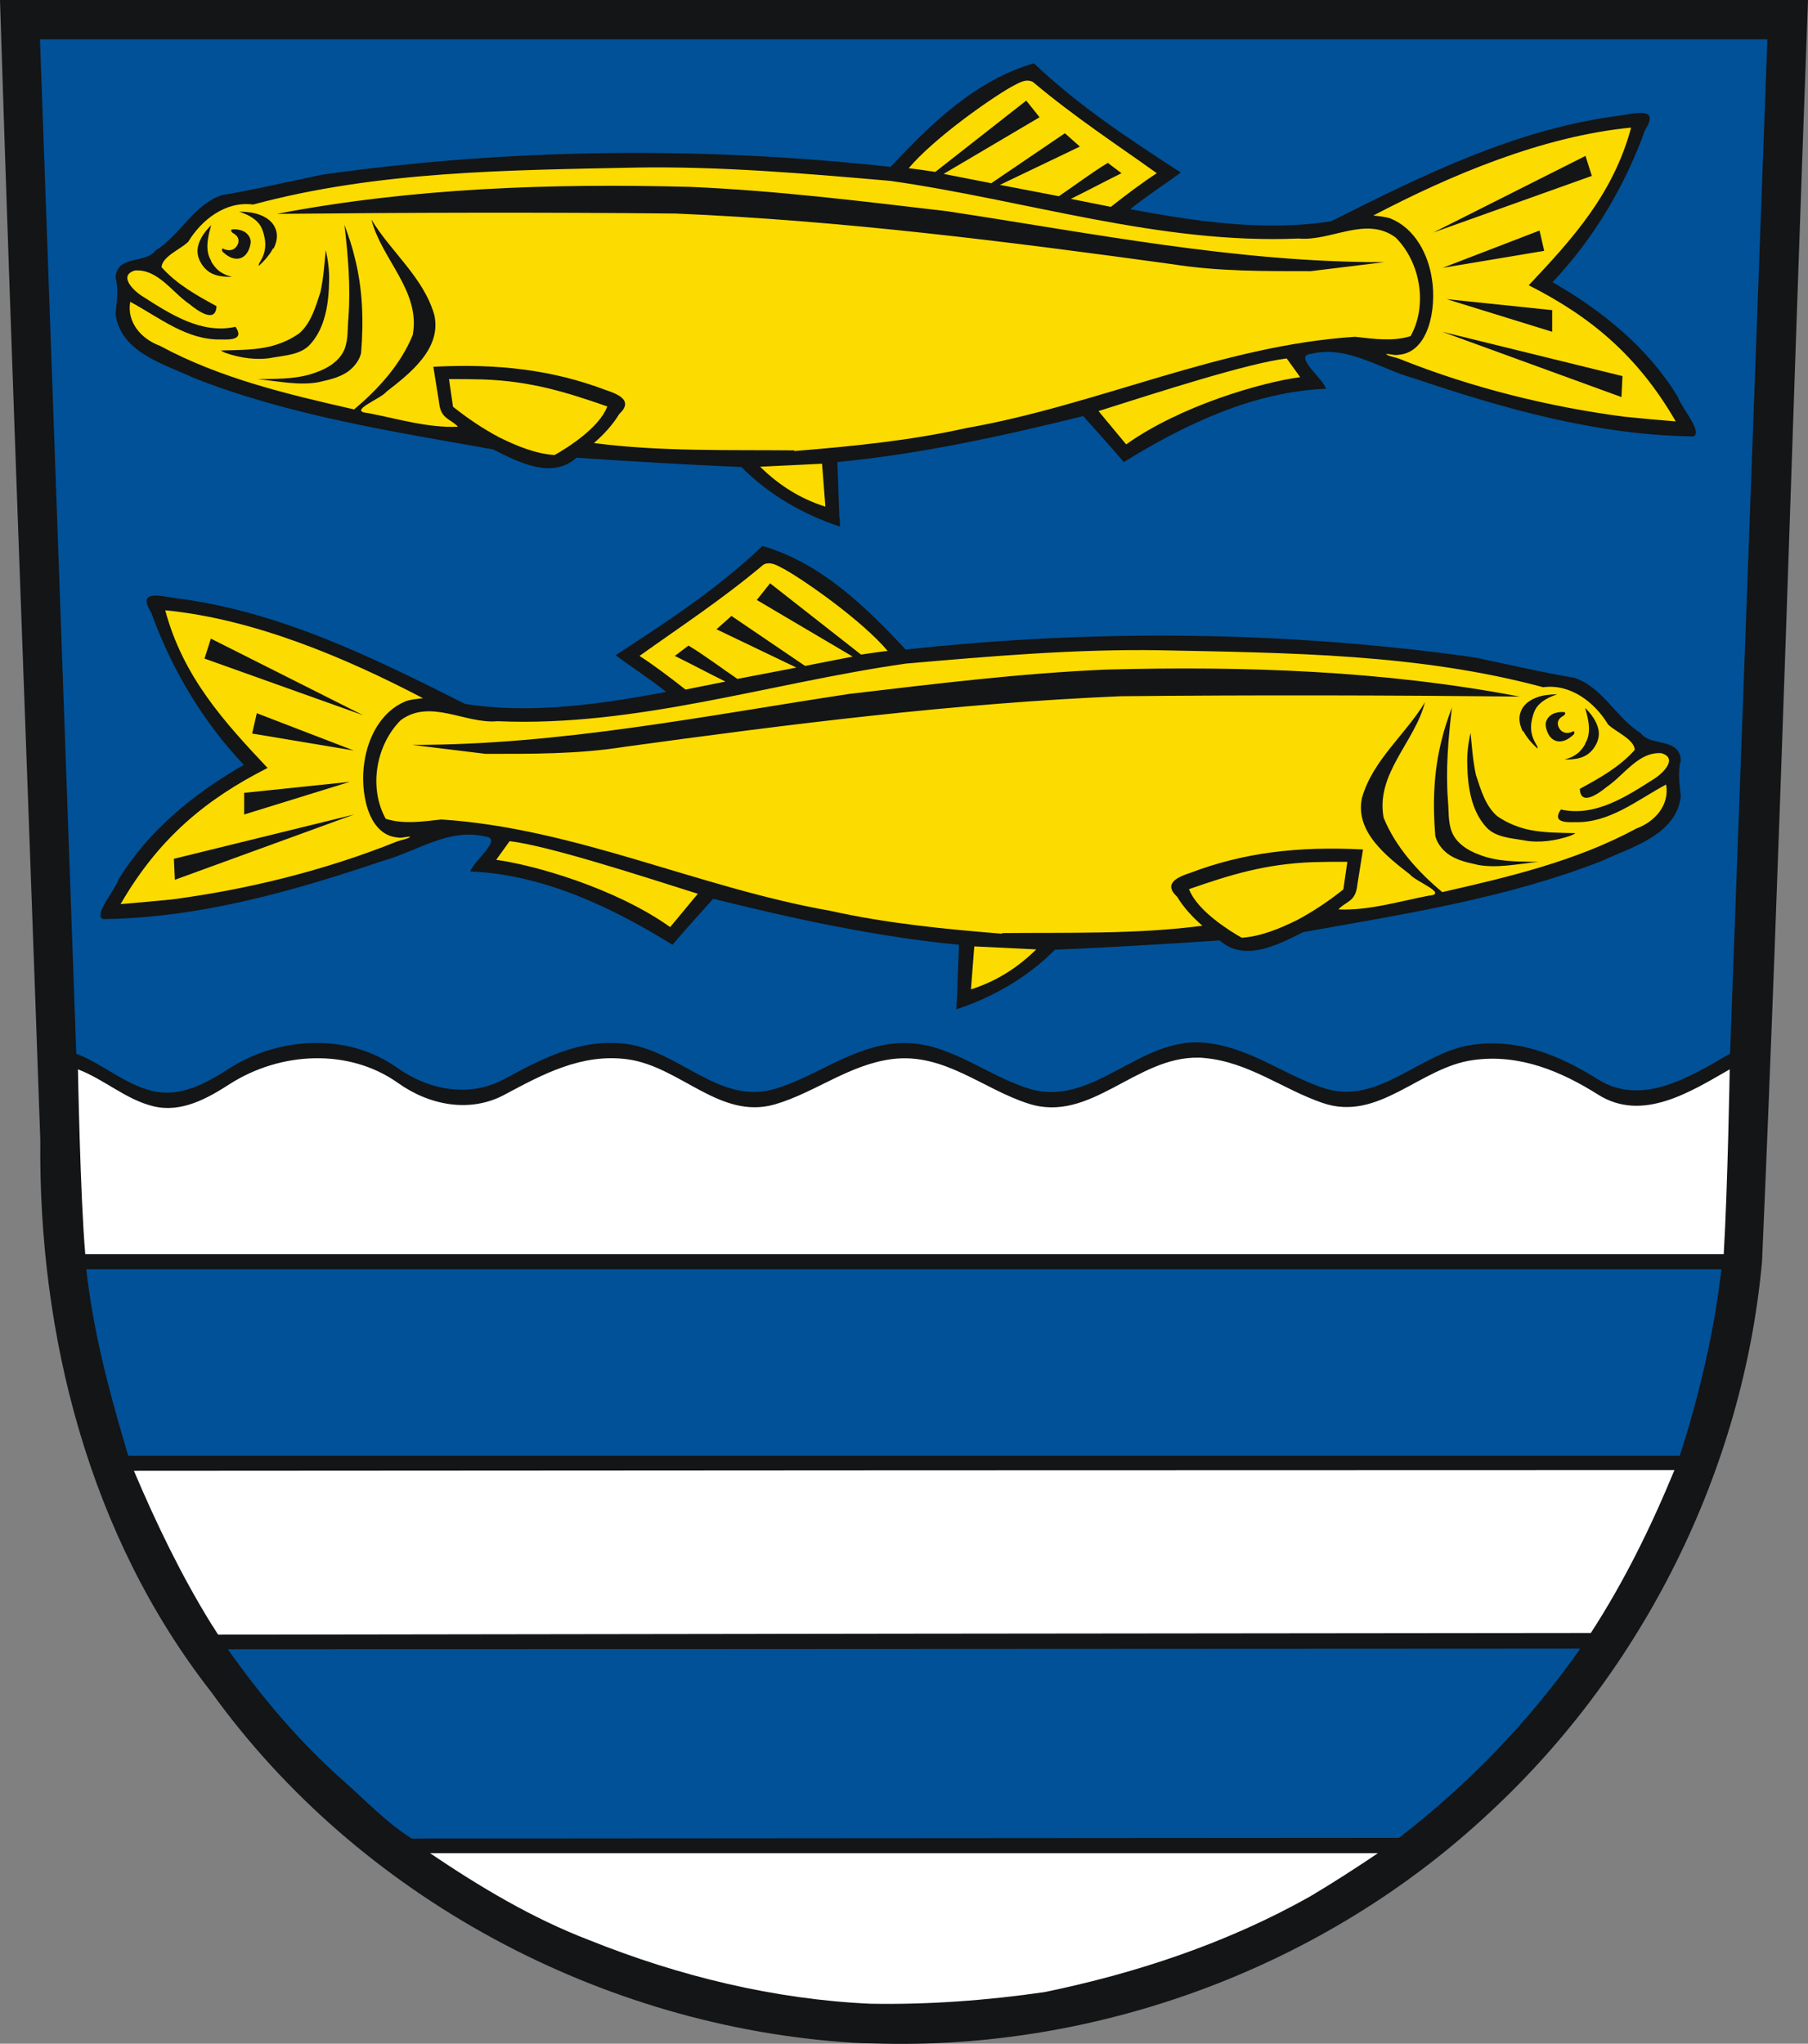 <svg height="613.5" width="542.8" xmlns="http://www.w3.org/2000/svg" xmlns:xlink="http://www.w3.org/1999/xlink"><rect width="100%" height="100%" fill="#808080" stroke="none"/><path d="m256.1 613.2c-75.5-4.7-148.4-43.7-192.7-105.3-36.6-46.8-51.9-107-51.3-165.7-4-114.1-8.5-228.1-12.1-342.2h542.8c-4.7 126.2-8.3 252.6-13.8 378.7-5.7 62.8-35.8 122.9-82 165.6-49.4 46.2-117.4 71.4-184.9 69.1-2.1 0-4.4-.1-6.1-.2z" fill="#131516"/><path d="m22.9 316.3-10.9-304.5h518.6l-11.2 304.5c-11.7 6.7-26.3 16.1-39.7 7.7-11.1-7-23.6-12.3-37.4-10.4-16.1 2.1-28.4 18.7-45.3 12.9-12-4.1-22.2-12.3-35.5-13.5-19.6-1.8-33.6 19.9-52.9 13.7-13.6-4.3-25.3-15.3-40.8-13.4-13 1.6-23.3 10.1-35.3 13.6-16.5 4.8-28.4-11.3-44.3-13.5-13.8-1.9-25.6 4.5-37 10.6-10.4 5.6-22.6 3.2-32-3.5-14.8-10.5-35.3-9.4-50.5.3-6.8 4.4-14.6 8.7-22.9 6.7-8.5-2-15.1-8.3-23.2-11.3z" fill="#005198"/><path d="m129.1 556.3c15.1 10.2 30.8 19.6 47.8 26.1 26.9 10.8 55.5 17.8 84.5 19.1 17.4.3 35-1 52.2-3.5 27.7-5.7 55-14.8 79.7-28.7 6.9-4.1 13.7-8.5 20.4-13z" fill="#fff"/><path d="m474.3 494.9-405.9.2c10.1 14.3 21.4 27.7 34.6 39.4 6.7 5.9 13.2 12.8 20.6 17.4 98.8-.1 197.6-.1 296.4-.2 20.8-16 39.2-35.1 54.3-56.6l.1-.3z" fill="#005198"/><path d="m63.5 487.6c-9.1-14.7-16.6-30.3-23.3-46.1 154.2-.1 308.3-.2 462.5-.2-7 17-15.1 33.5-25.1 48.9-137.4.1-274.8.3-412.1.5-.7-1-1.3-2.1-2-3.1z" fill="#fff"/><path d="m37.7 434.3c-5.2-17.5-9.8-35.2-11.8-53.3h490.9c-2.2 19-6.6 37.7-12.5 56h-465.8c-.3-.9-.5-1.7-.8-2.6z" fill="#005198"/><path d="m359.8 317.5c-18.7-.4-32.4 19.8-51 13.8-13.6-4.3-25.3-15.3-40.8-13.4-13 1.6-23.3 10.1-35.3 13.6-16.5 4.8-28.4-11.3-44.2-13.5-13.8-1.9-25.6 4.5-37 10.6-10.4 5.6-22.6 3.2-32-3.5-14.8-10.5-35.3-9.4-50.5.3-6.8 4.4-14.6 8.7-22.9 6.7s-14.8-8.1-22.7-11.1c0 0 .7 38.3 2.2 55.5h491.9c1.2-20.2 1.8-55.5 1.8-55.5-11.7 6.7-26.2 16-39.5 7.6-11.1-7-23.6-12.3-37.4-10.4-16.1 2.1-28.4 18.7-45.3 12.9-12-4.1-22.2-12.3-35.5-13.5-.6-.1-1.2-.1-1.8-.1z" fill="#fff"/><g id="a" fill="#131516"><path d="m287.3 300.4c.2-5.6.4-11.2.6-16.8-25-2.4-49.5-7.8-73.8-13.8-4.1 4.6-8.2 9.1-12.2 13.8-18.3-11.3-38.8-21.1-60.7-22 .9-3.1 10.1-10 4.4-10.5-10.9-2.6-20.5 4.5-30.6 7.3-27.2 9.2-55.4 17.2-84.2 17.5-2.6-1.6 3.6-8.4 4.8-11.9 9-14.8 22.8-25.9 37.6-34.4-12.4-13.1-21.7-28.8-27.8-45.7-4.4-7 2.7-5 7.6-4.3 30.9 3.9 59.2 17.9 86.6 31.7 20 3.2 41.1 0 60.4-3.6-4.9-3.9-10.1-7.3-15.2-11 15.4-10 30.8-20.1 44.1-32.8 17.4 5 31 18.2 43 31.1 56.6-6.2 114.1-5.6 170.5 2.3 10.2 2.1 20.3 4.5 30.4 6.2 8.5 3 12.4 12 19.8 16.6 3 4.1 11.7 1.2 12 8.2-1 3.6-.3 7.1 0 10.9-1.5 11.5-14.6 15-23.6 19.2-28.8 11.3-59.5 16-89.7 21.4-7.5 3.7-17.6 9.2-25.1 2.5-16.5 1.1-33 2.1-49.5 2.8-8.2 8.3-18.5 14.2-29.6 17.9 0-.8.1-1.6.1-2.4z"/><path d="m123.7 223.6c44.2.1 87.7-8.7 131.3-15.3 25.6-3 51.3-6.2 77.1-7.3 41.5-1.1 83.3.3 124.1 8.1-39.9-.4-79.8-.5-119.7-.1-50 2.1-99.6 8.4-149.1 15.2-13.8 2.2-27.7 2.1-41.6 2.1zm68.3-26.7c12-8.6 24.6-16.8 37.2-27.4 2.3-1.2 4.7.6 6.7 1.6 6.3 3.6 23 15.3 30.6 24.3-2.7.3-5.3.7-8 1.1l-27.3-21.4-4 5 28.8 17-14.3 2.8-22.1-15-4.5 4 24 11.5-17.7 3.4c-4.9-3.3-10-7.2-14.7-10l-4.1 3.1c5.1 2.5 10.1 5.2 15.2 7.7l-12 2.4c-4.3-3.4-9.6-7.4-13.8-10.1zm-111.6 33.7c-13-13.8-25.4-27.3-30.8-47.4 26.7 2.6 54.3 14.3 77.4 26.4-1.9.2-3.8.4-5.2.9-7.3 3-11.3 10.7-12.4 18.2-1.4 8.7.9 22 10 22.7 1.2.3 2.9-.4 3.8-.2-.9.7-2.7.9-4 1.4-21.9 8.8-45.4 14.5-67.6 17.4-5.1.5-10.3 1-15.4 1.4 11.5-19.9 25.8-31.6 44.2-40.9zm68.5 27.6 4.1-5.7c11.6 1.4 38.2 10 56.5 15.8l-8.3 10c-16.3-11.6-40.5-18.6-52.3-20.2zm152 22.1c-17.3-1.4-34.7-3.1-51.7-6.9-39.4-6.9-76.5-24.8-116.7-27.4-5.5.6-11.3 1.5-16.7-.2-5.2-9.4-2.9-22.2 4.5-29.6 8.9-6.6 19.4 1.2 29.1.3 41.6 1.8 81.8-11.5 122.6-17.3 25.3-2.2 50.7-4.4 76.2-4 38.5.8 77.6 1 115.1 11.1 8.3-1.1 15.5 4.6 19.5 11.2 2.4 2.3 7.8 4.4 8 7.6-4.5 5.1-10.6 8.5-16.5 11.7.2 5.4 5.8 1.3 8.1-.6 5.2-3.5 9.5-10.6 16.4-10.1 5.1 1.5.4 6.1-2.2 7.7-8.3 5.3-17.7 11.5-28 9.2-2.6 3.8 1.2 3.9 4.3 3.8 10.3.3 18.7-6.7 27.3-11.3 1.1 6.2-3.4 11.2-8.9 13.2-18.1 9.8-38.5 14.6-58.3 19.1-7.2-6-14-13.5-17.6-22.3-2.5-13.2 9.4-22.8 12.4-34.7-5.9 9.8-15.7 17.4-18.9 28.7-2.2 10.1 7.3 17.5 14.4 23 1.6 2.1 11.9 5.9 5.5 6.4-8.9 1.7-17.9 4.5-27 4.1 2.3-2.5 5.2-2.2 5.7-7.4l1.7-10.6c-19.4-1-35.7.9-51.8 7-3.9 1.3-8.3 3.2-4 7.2 2 3.3 4.7 6.2 7.6 8.7-19.9 2.6-40.2 2-60.2 2.2zm56.1-13.4c12.1-4.2 22.8-7.6 37.4-8.1 3.4-.1 6.7-.1 10.1-.1l-1.2 8.3c-4.4 3.5-9 6.6-13.9 9.2-5.5 2.7-10.9 4.9-16.6 5.3-3.9-2.2-13.3-8.1-15.8-14.5zm-64.5 17.2 18.6.9c-6 5.9-12.4 9.7-19.6 12z" fill="#fcdb00" fill-rule="evenodd"/><path d="m464.1 218.1c-.4-1.8 1.1-3.7 3-4.1.9-.3 1.8-.3 2.7-.2.3.4-.1.9-.5 1.1-1.8 1-1.8 2.3-1.4 3.3.9 2 2.8 2.2 4.5 1.3.5.2.2 1-.2 1.2-3.3 3.1-7.1 2.4-8.1-2.5zm-6.9 1.5c-.9-1.8-1.4-3.8-.7-5.8.7-2.1 2.5-3.5 4.5-4.3 2.2-.9 4.3-1 6.5-1.1-2.2.8-4.5 1.8-6 3.7-.9 1.2-1.3 2.6-1.6 4-.6 2.7-.1 5 1.2 7.2.3.6.6.8.5 1.4-1.7-1.5-3.4-3.5-4.3-5.3zm18.7 3.6c1.2-1.9 1.3-4.2 1-6.3-.2-1.5-.6-3-1-4.4 1.8 1.8 3.5 4 4 6.6.4 2-.3 4-1.5 5.6-2.3 3.1-5.6 3.3-8.7 3.3 3.8-1 5-2.7 6.2-4.6zm-18.1 29.1c-4-.7-8.7-.9-11.5-3.9-4.6-4.9-5.7-12.3-5.8-19.1-.1-3.1.3-6.3 1-9.3.4 4.2.7 8.5 1.6 12.6 1.5 4.6 2.9 9.4 6.4 12.4 3 2.1 6.5 3.5 10.1 4.2 4.3.8 8.8.8 13.2.9.4.1-.8.5-1.1.7-4.5 1.6-9.6 2.3-14 1.5zm-14.2 7.3c-3.6-.8-7.4-1.6-10.1-4.3-1.2-1.2-2.2-2.7-2.6-4.4-.8-9.6-.5-19.3 1.9-28.7.8-3.4 1.9-6.6 3.1-9.8-1.1 9.3-1.9 18.6-1.2 27.9.3 3.2 0 6.5 1.2 9.5 1.4 3.4 4.9 5.6 8.3 6.8 5.1 2 10.6 2 16 2.1h1.8c-6.7.7-12.6 2-18.5.9z"/><path d="m61.4 197.7 1.9-6 45.7 23zm14.3 22.5 1.4-6.1 29.1 11.2zm-2.4 17.8 31.7-3.3-31.7 9.8zm-21.1 19.8 54.1-13.3-53.8 19.6z"/></g><use transform="matrix(-1 0 0 1 539.3 -144.9)" xlink:href="#a"/></svg>